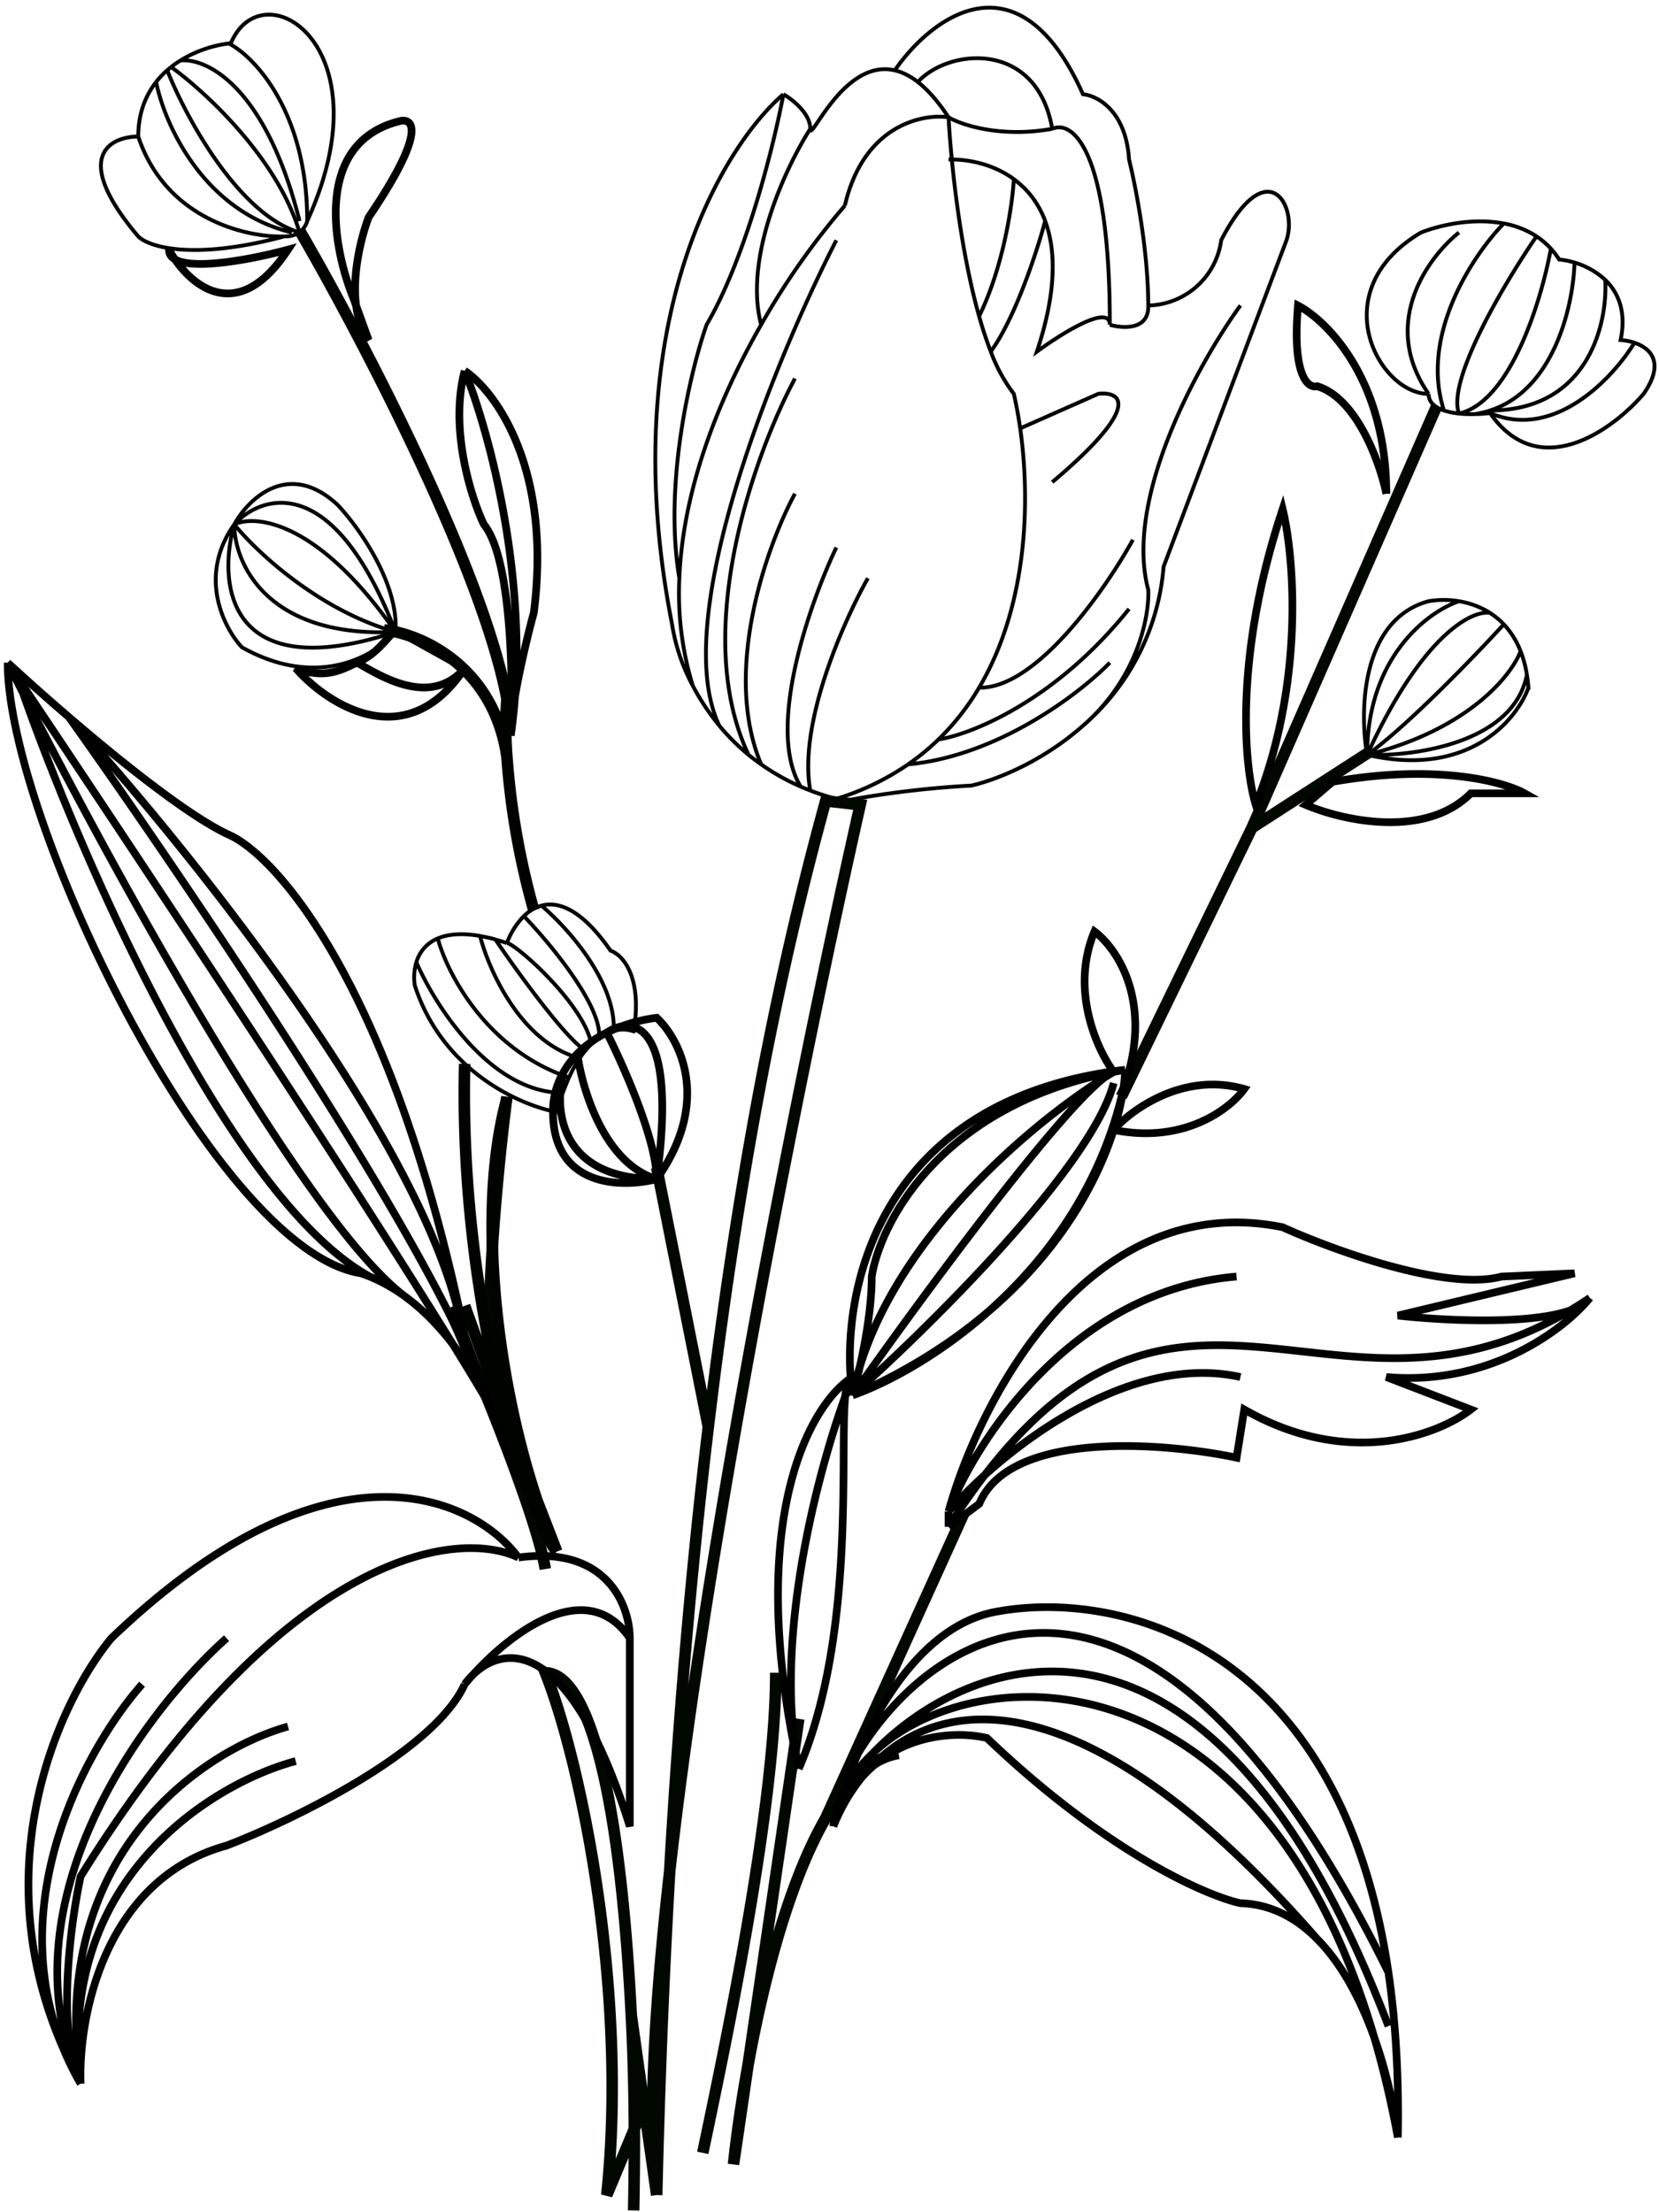 <svg xmlns="http://www.w3.org/2000/svg" width="216" height="288" fill="none" viewBox="0 0 216 288"><path stroke="#000" stroke-width=".5" d="M102 12.27c-8 6.84-22.1 30.2-14.5 69a25 25 0 0 0 2.7 8m11.8-77c1.17.67 3.5 2.5 3.5 4.5m-3.5-4.5c-1.18 6.34-4.83 21.2-10 30-2.05 5.84-5.63 20.6-3.55 33m17.05-58.5c0 1.9 4.32-9.17 11-7.61m-11 7.61c-3.1 4.84-8.72 16.7-6.4 25.5m24.4-27c-2.53-3.85-4.88-5.62-7-6.11m7 6.11c1.7 1 6.8 2.7 13.5 1.5m-13.5-1.5c-3.5-.5-11.1 1.1-13.5 11.5a97 97 0 0 0-10.9 15.5m24.4-27c.34 6.16 1.53 17.24 3.98 25.9M116.5 9.16c4.67-6.8 16.1-15.69 24.5 3.11 1.83.17 5.6 2.1 6 8.5.83 3.34 2.5 11.8 2.5 19m0 0a9.8 9.8 0 0 0 9.5-8.5c6-11.6 10-4.5 8.5 0l-16 42.5A30.6 30.6 0 0 1 141 94.48m8.5-54.7c.12 3.2-3.28 3-5 2.5m-7.5-25.5c2.5-1.17 7.5 2.3 7.5 25.5m-7.5-25.5c-2-11.6-13.5-10.5-17.5-6.1m25 31.6c0-2.8-6.33 1.16-9.5 3.5 2.57-7.71 2.5-13.19 1.08-17M90.2 89.27a30 30 0 0 0 3.46 5.2m-3.46-5.2a41 41 0 0 1-1.75-14m10.65-33c-5.43 9.48-10.18 21.26-10.65 33m35.05-54.5c2.54-.07 5.81.58 8.5 2.55M108.89 104q.54.15 1.11.27c2.33-.5 8.9-1.6 16.5-2 3.76-.9 9.47-3.35 14.5-7.79M108.89 104a32 32 0 0 1-3.39-1.08m3.39 1.08a34 34 0 0 0 9.34-4.49m43.27-59.74c-5.33 7.34-15.2 25-12 37 .17 3.3-1.3 11.48-8.5 17.71m-32.11-63.2c-7.86 15.3-21.9 49.37-15.23 63.2m0 0q1.64 1.99 3.81 3.8m6.03-49c-5.18 9.66-13.65 33-6.03 49m0 0q.78.63 1.63 1.23m4.4-35.24c-3.6 6.66-9.52 23.04-4.4 35.24m0 0a29 29 0 0 0 5.16 2.9m4.63-31.14c-3.46 7.26-9.23 23.65-4.64 31.14m0 0q.62.27 1.25.5m7.5-27.64c-3.17 5.6-9.1 18.97-7.5 27.65M132 23.33c-.18 3.25-1.34 11.36-4.52 17.84M132 23.33c1.7 1.24 3.17 3 4.08 5.44m-8.6 12.4a50 50 0 0 0 1.52 4.6m7.08-17c-1.03 3.84-3.87 12.6-7.08 17m0 0a21 21 0 0 0 3 5.5q.47 2.05.83 4.5m-10.65 40.5c4.27-.66 15.22-5 24.82-17m-24.82 17a31 31 0 0 1-3.95 3.24m3.95-3.24a32 32 0 0 0 5.3-6.75m17.02-3.25c-3.85 3.96-14.5 12.15-26.27 13.24m29.27-29.24c-3.59 6.5-12.62 19.44-20.02 19.25m0 0c6.3-10.64 6.7-24.19 5.35-33.75m0 0 10.17-4.5c2.94-.33 5.86 1.5-6 11.5m-97-34c10.45-22.89-5.84-32.9-9.94-23.14M40 28.77c0-14-6.67-21.16-10-23l.06-.14M40 28.77c-.17.7-1 2.1-3 2M30.06 5.63c-1.76.17-4.28.82-6.56 2.25m-5.5 9.9c-3.67 0-8.8 2.6 0 13 1.33 1.33 7 3.2 19 0m-19-13c3.6 10.8 14.17 13.16 19 13m-19-13c0-3 .94-5.33 2.33-7.1m3.17-2.8c3.33-.37 11.1 3.3 15.5 20.9M23.5 7.87q-.62.38-1.21.85m-1.96 1.95c1.05 5.36 6.07 16.8 17.67 19.6m-17.67-19.6q.66-.84 1.44-1.52m0 0C24.17 15.2 31 27.87 39 30.27c-2.8-9.6-12.3-18.36-16.71-21.54m-.52.43q.25-.23.52-.43m8.21 59.54c1.83-3.33 7.1-8.5 13.5-2.5 2.67 2.84 7.9 10.1 7.5 16.5m-21-14c-4.8 6.8-1.33 13.5 1 16 10 5.6 17.5 1 20-2m-21-14c-2.17 7.67-1 21.2 21 14m-21-14c3.67-4 13-6.8 21 14m-21-14c0 5 4.2 14.8 21 14m-21-14c2.83-1.33 11-.4 21 14m-21-14c2.83 3.5 11 11.2 21 14m14.5 40.5a10 10 0 0 1 2.2-3.5m-2.2 3.5c1 0 10 7.84 11 13.17m-11-13.17q-.78-.25-1.5-.45m-10.29 2.95a7 7 0 0 0-.21 3c3.6 11.2 13.83 15.67 18.5 16.5q.36-1.35.78-2.5m-19.07-17c2.45 5.67 9.69 17 19.07 17m-19.07-17a4.8 4.8 0 0 1 2.79-3.1m16.28 20.1q.4-1.08.8-2M70.5 117.9c2.3-.62 5.34.59 9 5.87 1.5.5 4.2 3.3 3 10.5a4.2 4.2 0 0 0-2.6-.06m-9.4-16.3c3.27 2.74 9.72 9.85 9.4 16.3m-9.4-16.3c-.87.23-1.64.72-2.3 1.36m11.7 14.94q-.9.23-1.9.9m-21-12.93c1.22 4.53 6.36 14.5 17.09 18.1M57 122.17c1.3-.55 3.08-.74 5.5-.32m11.59 18.41q.66-1.45 1.39-2.5m-7.28-18.5c3.44 3.57 10.2 11.73 9.8 15.85m0 0q-.5.34-1 .82m-14.5-14.08c1.15 4.47 5.36 13.91 12.98 15.91m-12.98-15.9a22 22 0 0 1 2 .44m10.98 15.46q.37-.55.75-1m.77-.83q-.4.38-.77.83M64.5 122.31c2.82 4.16 9.11 12.86 11.73 14.46M178 98.27c-1-5.66-.8-17.6 8-20a12 12 0 0 1 3.96 0m-11.96 20c13.2 3.04 19.5-4.57 21-8.75a20 20 0 0 0-.2-1.67M178 98.27c0-12.8 7.97-18.66 11.96-20m-11.96 20c6.2.22 19.05-1.55 20.8-10.42M178 98.27c7.2-15.7 13.67-18.86 16-18.48m-16 18.48c13.2-3.3 18.82-10.38 19.98-13.5M178 98.27c5.2-3.71 14.03-12.88 17.8-17m-5.84-3a11 11 0 0 1 4.04 1.52m4.8 8.06a15 15 0 0 0-.82-3.08M194 79.8q.95.6 1.8 1.48m2.18 3.5a11 11 0 0 0-2.18-3.5m-9.8-30c-6.5 0-13.8-13.4-1-21 2.47-.98 6.78-1.96 10.8-1.18M186 51.27c-6.4-9.2-.03-17.83 3.96-21m-3.96 21c0 1.1.83 1.78 2 2.17m6 .33c6.4 9.2 16 2.17 20-2.5 2.8-4.04.94-5.93-1.2-6.65M194 53.77c8.4 3.6 16.03-4.6 18.8-9.15M194 53.77q-.87.12-2 .14m3.8-24.82c-3.93 4-11 14.49-7.8 24.35m7.8-24.35c1.5.29 2.94.82 4.25 1.68M188 53.44q.9.29 1.96.4m22.84-9.22a7 7 0 0 0-1.8-.35c.78-3.69-.3-6.2-2-7.83m0 0c.33 5.67-2.2 17-15 17m15-17a10 10 0 0 0-4-2.26m0 0a11 11 0 0 0-2-.4q-.5-.78-1.08-1.41m3.08 1.8c-.17 5.97-3 18.25-13 19.74m0 0q-1 .03-2.04-.07m11.96-21.47c-1.17 6.5-5.19 19.92-11.96 21.47m11.96-21.47a10 10 0 0 0-1.87-1.6m-10.09 23.07c-1.63-4.35 6.05-17.2 10.09-23.07"/><path stroke="#010800" stroke-width="1.5" d="M85.5 285.77c-4-32.4 16-134.5 26.5-181l-4.5-.5c-3.7 13.54-10.22 39.2-15.28 81.5m-6.72 100c.96-40.58 3.55-73.55 6.72-100m-6.72 100-1.65-11.63M178.5 97.77l-15.5 10m0 0-17 35m17-35L187 53M58.5 170.27a426 426 0 0 1 6.43 15.5m6.07 18.5c-.66-3.95-3.26-11.3-6.07-18.5m1.07-43c-1.47 11.34-3.74 35.8-1.07 43m17.57 102c.2-9.61.08-17.99-.3-25.27m9.3 17.77c2.83-13.5 9.5-44.9 9.5-62.5m3 6-8.5 58c1.31-12.16 5.2-33.3 12-45.06m9.5-8.44c-3.64.57-6.8 3.77-9.5 8.44M85.5 152l6.72 33.77M125.5 197l-18 39.71M82.2 262.5c-1.8-35.12-6.92-44.73-11.2-44.73 4.67 11.67 10.8 41.6 8 68l4.85-11.63m-1.64-11.64 1.64 11.64"/><path stroke="#000" d="M66.5 95.77c.33-7.33.1-23.1-3.5-27.5-1.67-3.5-4.5-12.4-2.5-20m6 47.5c0-4 2-12.33 3-16 2.4-18.8-5-28.83-9-31.5m6 47.5c2.8-19.2-2.83-39.66-6-47.5M1 86.27c0 20.5 27 76.5 46 79.5q.57.2 1.13.42M1 86.27a298 298 0 0 0 8 7.11m-8-7.1c15.74 23.43 49.48 74.28 62 95.38M1 86.27l2 3.96m61.08 93.27a51 51 0 0 1 3.42 9.27zm0 0-3.58-9.73c-9.2-44.8-24.17-62-30.5-65-5-2.22-13.84-9.24-21-15.39m55.08 90.12c-2.48-5.2-6.15-10.82-11.08-14.52m11.08 14.52L63 181.66m-10-12.68c-12.5-8.94-37.35-53.93-50-78.75m50 78.75a22 22 0 0 0-4.87-2.79M9 93.4c14.17 19.88 42.07 61.04 51.5 81.86M9 93.38c15.97 17.45 48.63 58.24 51.5 81.87m2.5 6.4a53 53 0 0 0-2.5-6.4M3 90.23c7.42 21.13 26.84 65.9 45.13 75.96m19.37 36.58c-5.83-7.83-24.6-16.7-53 10.5-7.17 8.67-18 32.4-4 58m57-68.5c11.6-1.6 14.5 6.34 14.5 10.5m-14.5-10.5c-8-3.83-30.6-.9-57 41.5-1.33 6.17-3.2 20.2 0 27m0 0c-.33-8.5 3-26.6 19-31 8.67-3.33 27-12.2 31-21m-50 52c-4.4-30 16.17-43.5 27-46.5m-27 46.5c-10.4-23.6 8.33-48.5 19-58m-19 58c-12-20.8.33-43.33 8-52m-8 52c-3.2-26.8 17.33-39.16 28-42m22-10c4.67-5.66 15.5-14.8 21.5-6m-21.5 6c3.67-5 13.1-8.3 21.5 18.5v-24.5m29-34c-3 0 2 30-7 51m7-51c-5.33 3.34-14.2 18.2-7 51m7-51c-3.83 9.61-10.6 33.27-7 51m7-48.61c.83-2.85 2.5-9.93 2.5-15.47 1.14-7.15 9.05-22.25 31.5-26.64m-34 42.1c21.32-9.34 30.69-24.12 34-34.55m-34 34.56c-1.83-12.52 2.7-38.51 35.5-42.39M111 181.66c9.5-3.37 29.87-16.07 35.26-39.89M111 181.66c9.33-13.25 29.2-40.22 34-42.11m-34 42.1c4-19.87 24.33-36.35 34-42.1m-34 42.1c10.17-9.05 31.2-29.85 34-40.65m1.5-1.73-1.5.28m1.5-.28q-.04 1.14-.24 2.5m-1.26-2.22c-2.17-2.93-5.7-10.68-2.5-18.28 2.94 2.17 7.82 9.3 3.76 20.5m0 0a35 35 0 0 1-1.26 5.33m0 0c1.67-2 8.6-7.73 17-5.33-1.83 2.56-7.8 7.2-17 5.33Zm-36.5 90.67c4.4-12 15.17-12.66 20-11.5 15.49 14.8 28.45 20.5 33 21.5 3.98.12 7.28 1.92 10 4.67m-63-14.67c5.17-13.22 25-28.8 63 14.67m-63-14.67c.6-2.57 1.68-5.96 3.22-9.5m-3.22 9.5c.4-3.5 2.25-6.77 5.12-9.5m68.38 50c-.82-7.07-3.94-19.2-10.5-25.83m10.5 25.83c.15-8.01-.3-15.15-1.23-21.5m1.23 21.5c-11.72-63.23-53.61-64.03-68.38-50m-1.9 0c3.56-8.16 9.63-17.1 18.28-18.5 15.54-2.76 44.4 3.93 50.77 47m-69.05-28.5c10.1-16.66 38.06-34.3 69.05 28.5m-67.15-28.5c12.8-13.33 44.16-24.9 67.15 35.5m-57.27-67c4-14.47 18.3-42.13 43.5-37 6.5 2.95 21.3 8.36 28.5 6.42l9.5-.42-23 5.5c7.17.8 22.2 1.47 25-2.3m-83.5 27.8v2m0-2c3.67-9.46 16.3-28.83 37.5-30.58m-37.5 30.58c6.33-7.24 22.8-20.88 38-17.5m45.5-10.3c-3.17 3.94-12.9 11.5-26.5 10.3l11 4.23c-4.17 3.24-15.9 7.78-29.5 0l-1 6.27c-9.5-2-29.5-3.6-33.5 6l-4 3m83.5-29.8c-33.5 22.53-54.5-15.47-83.5 29.8M60.5 87c-7.57 11.42-17.82 4.76-22 0 4 1.5 6.03.12 8-.73m14 .73-9-5c-1.4 1.44-2.64 3.26-5 4.27m14 .73c-4.5 5.2-11.04.94-14-.73m39 67.23c7.2-10.15 3-18.23 0-21a21 21 0 0 0-6.5 1.93m6.5 19.07c-4.5 1.18-13.5 1.09-13.5-8.73a10 10 0 0 1 1.39-5.22M85.5 153.5c-12.8 0-13.4-9.3-12.11-13.95M85.5 153.5c2.8-20.62-3.17-21.3-6.5-19.07m6.5 19.07c-6.8-2-9.72-11.71-10.33-16.32M85.5 153.5c0-5.02-4.33-14.8-6.5-19.07m-5.61 5.12q.68-1.2 1.78-2.37m3.83-2.75a14 14 0 0 0-3.83 2.75M46 38.78c-2.67-6.5-5.2-20.2 6-23 1.83-.5 3.6 1.3-4 12.5-1.33 3.5-3.2 11.6 0 16zm121 27.5c1.5 6.16 2.9 22.5-3.5 38.5-1.5-4.84-2.9-19.3 3.5-38.5Zm3 38.5c4.67 2 15.5 4.5 21.5-1.5h7c-2.67-1.5-11.4-3.9-25-1.5zm10.5-40.5c-.83-4-3.8-12.4-9-14-1.17.33-3.3-1.3-2.5-10.5 3.83 2 11.5 9.7 11.5 24.5ZM22 32.5c2.33 4.3 8.7 10.33 15.5 0-5.17 1.4-15.5 3.38-15.5 0Z"/><path stroke="#010301" stroke-width="1.5" d="M39 30c7.67 13.17 23.8 43.8 27 61a48 48 0 0 0 0 7.5m3.5 20a100 100 0 0 1-3.5-20M50 82c4.6.5 14.23 4.51 16 16.5m0 44.5c-4.63 17-.3 43.8 6.5 59m0 0c-3.33-3.84-12.8-31.5-12-63.5m12 63.5L66 185.22 60.5 170"/></svg>